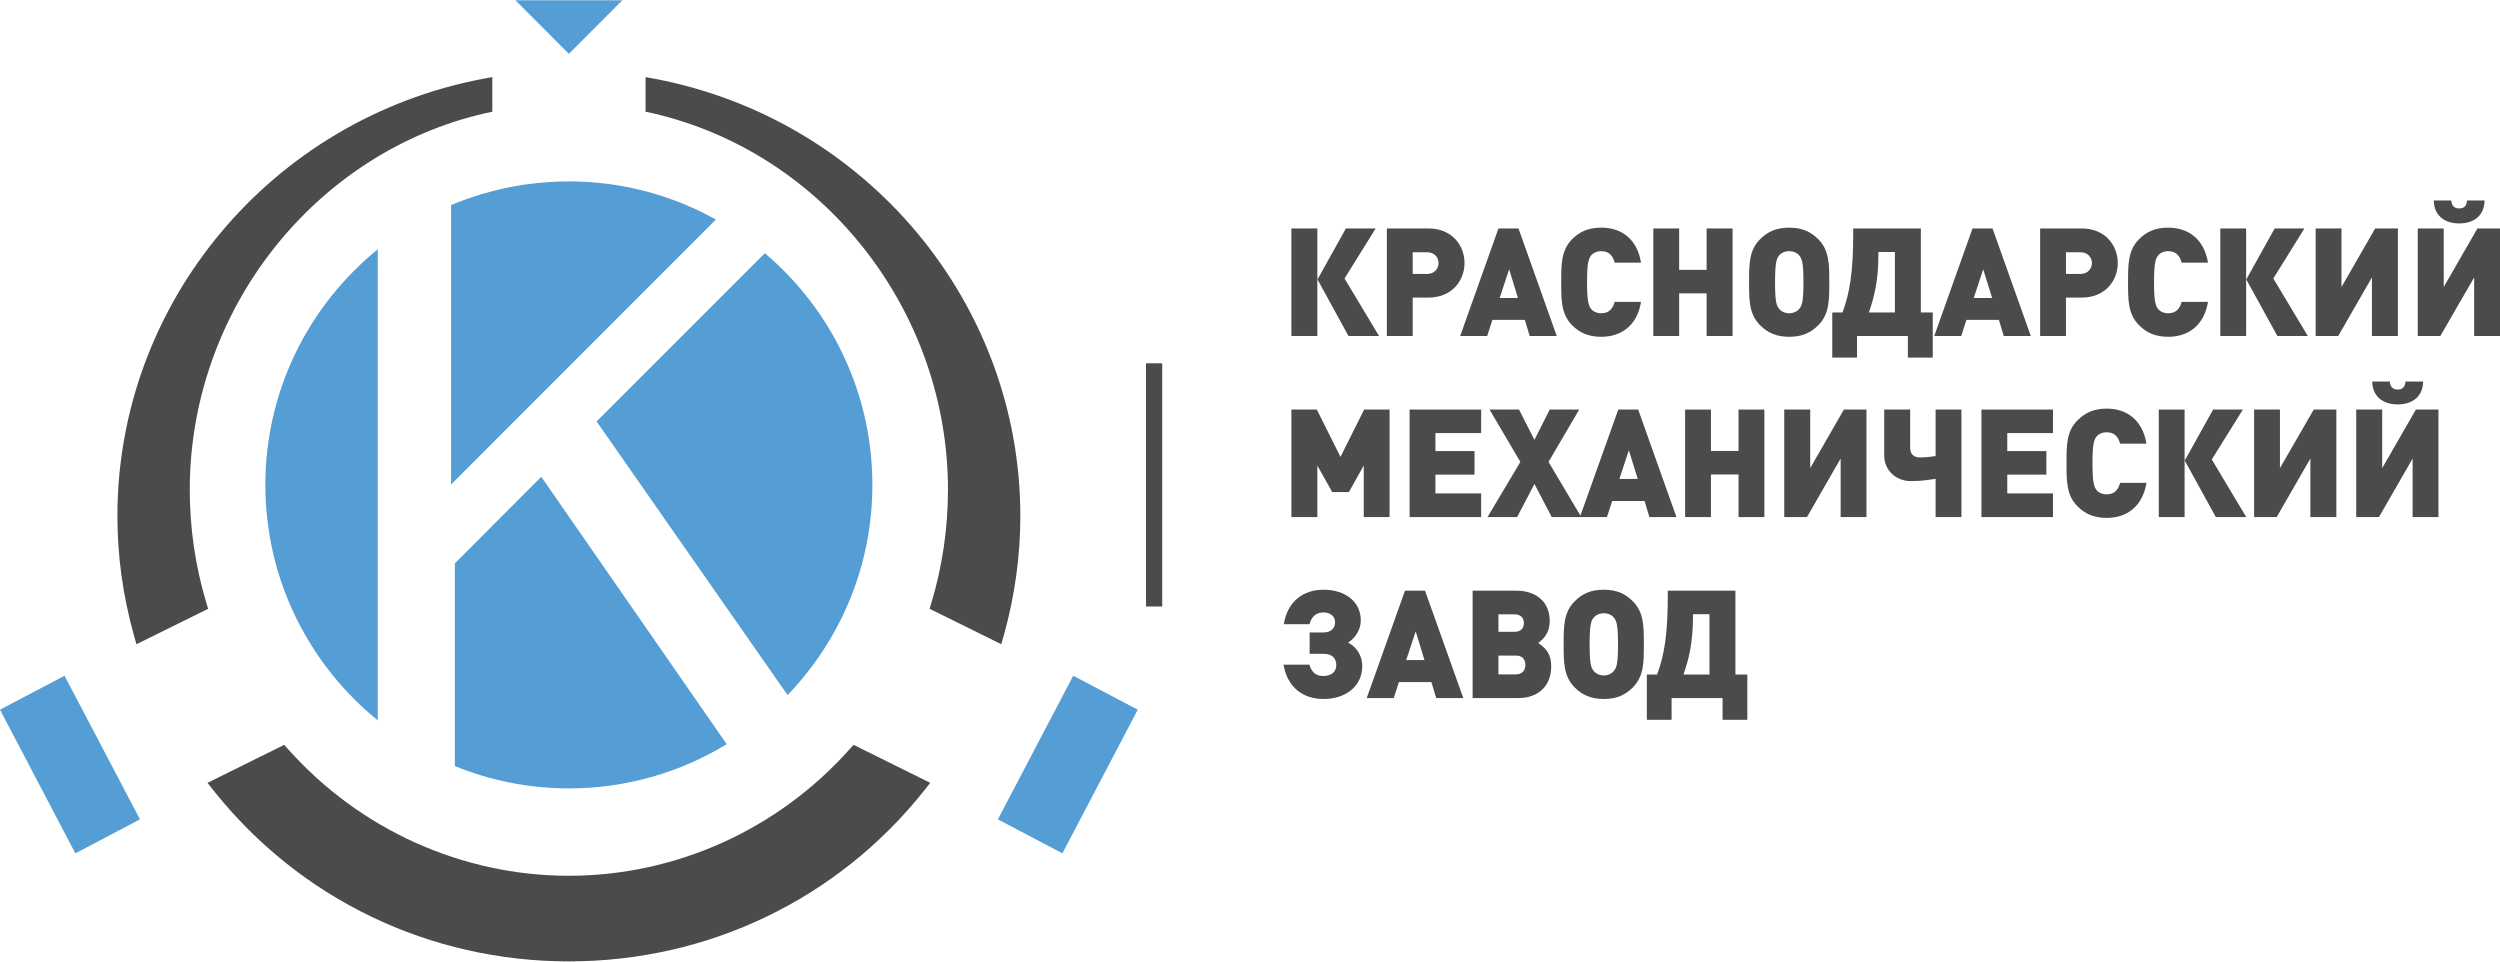 <?xml version="1.0" encoding="UTF-8"?>
<!DOCTYPE svg PUBLIC "-//W3C//DTD SVG 1.0//EN" "http://www.w3.org/TR/2001/REC-SVG-20010904/DTD/svg10.dtd">
<!-- Creator: CorelDRAW -->
<svg xmlns="http://www.w3.org/2000/svg" xml:space="preserve" width="182px" height="70px" version="1.0" style="shape-rendering:geometricPrecision; text-rendering:geometricPrecision; image-rendering:optimizeQuality; fill-rule:evenodd; clip-rule:evenodd"
viewBox="0 0 184840 71050"
 xmlns:xlink="http://www.w3.org/1999/xlink"
 xmlns:xodm="http://www.corel.com/coreldraw/odm/2003">
 <defs>
  <style type="text/css">
   <![CDATA[
    .fil0 {fill:#4B4B4D;fill-rule:nonzero}
    .fil1 {fill:#549ED5;fill-rule:nonzero}
   ]]>
  </style>
 </defs>
 <g id="Layer_x0020_1">
  <polygon class="fil0" points="101960,24820 99410,20570 101710,16870 99510,16870 97410,20640 99700,24820 "/>
  <polygon class="fil0" points="95480,24820 97400,24820 97400,16870 95480,16870 "/>
  <path class="fil0" d="M104450 18630l1080 0c530,0 830,390 830,800 0,410 -300,800 -830,800l-1080 0 0 -1600zm0 3350l1170 0c1730,0 2660,-1250 2660,-2550 0,-1310 -930,-2560 -2660,-2560l-3080 0 0 7950 1910 0 0 -2840z"/>
  <path class="fil0" d="M111580 19890l650 2120 -1350 0 700 -2120zm-1620 4930l380 -1190 2400 0 360 1190 2000 0 -2830 -7950 -1480 0 -2830 7950 2000 0z"/>
  <path class="fil0" d="M118390 24880c1480,0 2660,-830 2940,-2580l-1950 0c-120,440 -360,840 -990,840 -350,0 -610,-140 -760,-330 -170,-240 -290,-510 -290,-1960 0,-1450 120,-1730 290,-1970 150,-190 410,-330 760,-330 630,0 870,400 990,850l1950 0c-280,-1760 -1460,-2590 -2940,-2590 -950,0 -1610,300 -2170,870 -790,810 -790,1830 -790,3170 0,1330 0,2350 790,3160 560,570 1220,870 2170,870z"/>
  <polygon class="fil0" points="124150,21670 126180,21670 126180,24820 128100,24820 128100,16870 126180,16870 126180,19930 124150,19930 124150,16870 122240,16870 122240,24820 124150,24820 "/>
  <path class="fil0" d="M131520 18890c140,-190 420,-340 770,-340 340,0 620,150 760,340 180,240 290,510 290,1960 0,1450 -110,1700 -290,1940 -140,190 -420,350 -760,350 -350,0 -630,-160 -770,-350 -170,-240 -280,-490 -280,-1940 0,-1450 110,-1720 280,-1960zm770 5990c950,0 1600,-300 2160,-870 800,-810 800,-1830 800,-3160 0,-1340 0,-2360 -800,-3170 -560,-570 -1210,-870 -2160,-870 -960,0 -1610,300 -2170,870 -800,810 -800,1830 -800,3170 0,1330 0,2350 800,3160 560,570 1210,870 2170,870z"/>
  <path class="fil0" d="M138880 18840l0 -230 1220 0 0 4470 -1920 0c400,-1160 700,-2360 700,-4240zm-1580 5980l3760 0 0 1600 1840 0 0 -3340 -880 0 0 -6210 -5000 0 0 340c0,2810 -240,4380 -790,5870l-760 0 0 3340 1830 0 0 -1600z"/>
  <path class="fil0" d="M145930 22010l700 -2120 660 2120 -1360 0zm2220 2810l2000 0 -2830 -7950 -1480 0 -2830 7950 2000 0 380 -1190 2400 0 360 1190z"/>
  <path class="fil0" d="M152750 20230l0 -1600 1090 0c520,0 830,390 830,800 0,410 -310,800 -830,800l-1090 0zm3830 -800c0,-1310 -930,-2560 -2660,-2560l-3080 0 0 7950 1910 0 0 -2840 1170 0c1730,0 2660,-1250 2660,-2550z"/>
  <path class="fil0" d="M160310 24880c1470,0 2650,-830 2940,-2580l-1950 0c-120,440 -360,840 -990,840 -350,0 -610,-140 -760,-330 -170,-240 -290,-510 -290,-1960 0,-1450 120,-1730 290,-1970 150,-190 410,-330 760,-330 630,0 870,400 990,850l1950 0c-290,-1760 -1470,-2590 -2940,-2590 -950,0 -1610,300 -2170,870 -800,810 -800,1830 -800,3170 0,1330 0,2350 800,3160 560,570 1220,870 2170,870z"/>
  <polygon class="fil0" points="164160,24820 166070,24820 166070,16870 164160,16870 "/>
  <polygon class="fil0" points="170630,24820 168080,20570 170380,16870 168180,16870 166080,20640 168380,24820 "/>
  <polygon class="fil0" points="175370,24820 177290,24820 177290,16870 175610,16870 173120,21200 173120,16870 171210,16870 171210,24820 172880,24820 175370,20490 "/>
  <polygon class="fil0" points="183170,16870 180680,21200 180680,16870 178760,16870 178760,24820 180430,24820 182930,20490 182930,24820 184840,24820 184840,16870 "/>
  <path class="fil0" d="M181820 16500c850,0 1850,-380 1880,-1700l-1300 0c-20,450 -270,590 -580,590 -300,0 -550,-140 -580,-590l-1300 0c40,1320 1040,1700 1880,1700z"/>
  <polygon class="fil0" points="102740,38210 102740,30260 100860,30260 99110,33760 97360,30260 95480,30260 95480,38210 97400,38210 97400,34400 98500,36360 99730,36360 100830,34400 100830,38210 "/>
  <polygon class="fil0" points="109510,32000 109510,30260 104220,30260 104220,38210 109510,38210 109510,36460 106130,36460 106130,35070 109020,35070 109020,33330 106130,33330 106130,32000 "/>
  <path class="fil0" d="M119730 35390l700 -2120 660 2120 -1360 0zm4220 2820l-2830 -7950 -1470 0 -2800 7840 -2360 -3970 2270 -3870 -2180 0 -1130 2240 -1140 -2240 -2180 0 2280 3870 -2430 4080 2190 0 1280 -2450 1280 2450 4080 0 390 -1190 2390 0 360 1190 2000 0z"/>
  <polygon class="fil0" points="128540,33320 126500,33320 126500,30260 124590,30260 124590,38210 126500,38210 126500,35060 128540,35060 128540,38210 130450,38210 130450,30260 128540,30260 "/>
  <polygon class="fil0" points="133840,34590 133840,30260 131920,30260 131920,38210 133600,38210 136090,33880 136090,38210 138000,38210 138000,30260 136330,30260 "/>
  <path class="fil0" d="M143110 33700c-220,40 -760,100 -1180,100 -440,0 -700,-270 -700,-700l0 -2840 -1920 0 0 3380c0,1220 990,1910 1950,1910 910,0 1490,-120 1850,-170l0 2830 1910 0 0 -7950 -1910 0 0 3440z"/>
  <polygon class="fil0" points="146500,38210 151790,38210 151790,36460 148410,36460 148410,35070 151300,35070 151300,33330 148410,33330 148410,32000 151790,32000 151790,30260 146500,30260 "/>
  <path class="fil0" d="M155760 31940c630,0 870,400 990,840l1950 0c-290,-1750 -1460,-2590 -2940,-2590 -950,0 -1610,310 -2170,880 -800,810 -800,1820 -800,3160 0,1340 0,2360 800,3170 560,570 1220,870 2170,870 1480,0 2650,-830 2940,-2590l-1950 0c-120,450 -360,850 -990,850 -350,0 -610,-140 -760,-330 -170,-240 -290,-520 -290,-1970 0,-1450 120,-1730 290,-1960 150,-190 410,-330 760,-330z"/>
  <polygon class="fil0" points="165830,30260 163630,30260 161530,34030 163830,38210 166080,38210 163530,33950 "/>
  <polygon class="fil0" points="159610,38210 161520,38210 161520,30260 159610,30260 "/>
  <polygon class="fil0" points="168570,34590 168570,30260 166660,30260 166660,38210 168330,38210 170820,33880 170820,38210 172740,38210 172740,30260 171070,30260 "/>
  <path class="fil0" d="M176700 28190l-1310 0c40,1310 1040,1690 1890,1690 840,0 1840,-380 1880,-1690l-1310 0c-20,440 -270,590 -570,590 -310,0 -560,-150 -580,-590z"/>
  <polygon class="fil0" points="176130,34590 176130,30260 174210,30260 174210,38210 175890,38210 178380,33880 178380,38210 180290,38210 180290,30260 178620,30260 "/>
  <path class="fil0" d="M99670 47490c540,-340 940,-940 940,-1650 0,-1380 -1160,-2260 -2750,-2260 -1480,0 -2670,840 -2940,2550l1900 0c130,-450 390,-870 1030,-870 520,0 860,290 860,720 0,470 -330,760 -850,760l-1030 0 0 1580 1030 0c650,0 940,350 940,840 0,460 -330,800 -970,800 -630,0 -890,-400 -1020,-840l-1910 0c280,1700 1470,2540 2950,2540 1670,0 2870,-960 2870,-2430 0,-810 -440,-1430 -1050,-1740z"/>
  <path class="fil0" d="M103970 48780l700 -2120 650 2120 -1350 0zm-90 -5130l-2830 7940 2000 0 380 -1180 2400 0 360 1180 2000 0 -2830 -7940 -1480 0z"/>
  <path class="fil0" d="M112080 49840l-1290 0 0 -1390 1290 0c440,0 700,250 700,690 0,430 -260,700 -700,700zm-1290 -4440l1190 0c440,0 690,250 690,650 0,400 -250,640 -690,640l-1190 0 0 -1290zm2940 2120c600,-450 850,-940 850,-1640 0,-1360 -960,-2230 -2480,-2230l-3220 0 0 7940 3390 0c1470,0 2420,-910 2420,-2330 0,-800 -270,-1290 -960,-1740z"/>
  <path class="fil0" d="M119340 49560c-140,190 -410,360 -760,360 -350,0 -630,-170 -770,-360 -170,-230 -280,-490 -280,-1940 0,-1450 110,-1720 280,-1950 140,-190 420,-350 770,-350 350,0 620,160 760,350 180,230 290,500 290,1950 0,1450 -110,1710 -290,1940zm-760 -5980c-960,0 -1610,300 -2170,870 -800,820 -800,1830 -800,3170 0,1340 0,2350 800,3170 560,570 1210,870 2170,870 950,0 1600,-300 2160,-870 800,-820 800,-1830 800,-3170 0,-1340 0,-2350 -800,-3170 -560,-570 -1210,-870 -2160,-870z"/>
  <path class="fil0" d="M126390 49850l-1920 0c400,-1160 700,-2350 700,-4240l0 -220 1220 0 0 4460zm1920 -6200l-5000 0 0 330c0,2820 -240,4390 -790,5870l-760 0 0 3350 1830 0 0 -1610 3770 0 0 1610 1830 0 0 -3350 -880 0 0 -6200z"/>
  <path class="fil0" d="M48440 5810l-710 -130 0 2560 470 100c12680,2890 21890,14600 21890,27850 0,2820 -410,5620 -1210,8310l-150 490 5300 2620 200 -700c800,-2870 1210,-5820 1210,-8780 0,-15740 -11360,-29330 -27000,-32320z"/>
  <path class="fil0" d="M62800 55390c-5300,5940 -12860,9340 -20740,9340 -7880,0 -15440,-3400 -20740,-9340l-310 -340 -5670 2810 460 580c6390,8020 15950,12620 26260,12620 10310,0 19880,-4600 26260,-12620l460 -580 -5670 -2810 -310 340z"/>
  <path class="fil0" d="M15240 44500c-800,-2690 -1210,-5490 -1210,-8310 0,-13250 9210,-24960 21890,-27850l480 -100 0 -2560 -720 130c-15640,2990 -27000,16580 -27000,32320 0,2960 410,5910 1210,8780l200 700 5300 -2620 -150 -490z"/>
  <polygon class="fil0" points="84730,44820 85930,44820 85930,26840 84730,26840 "/>
  <polygon class="fil1" points="38110,0 42060,3960 46010,0 "/>
  <polygon class="fil1" points="0,52450 5570,63070 10350,60560 4770,49940 "/>
  <polygon class="fil1" points="79350,49940 73780,60560 78550,63070 84120,52450 "/>
  <path class="fil1" d="M56550 18700l-12440 12440 14120 20230c3880,-4040 6270,-9510 6270,-15540 0,-6870 -3090,-13010 -7950,-17130z"/>
  <path class="fil1" d="M19620 35830c0,7030 3250,13300 8310,17410l0 -34830c-5060,4120 -8310,10380 -8310,17420z"/>
  <path class="fil1" d="M52930 16210c-3220,-1790 -6920,-2820 -10870,-2820 -380,0 -750,10 -1130,30 -190,10 -380,30 -570,40 -180,10 -360,20 -530,40 -260,30 -530,60 -790,100 -90,10 -200,20 -290,30 -310,50 -610,100 -910,160 -50,10 -100,20 -160,30 -330,60 -650,140 -980,220 -20,0 -40,10 -60,10 -340,90 -680,180 -1020,280 0,0 0,0 0,0 -770,230 -1530,500 -2270,810l0 20660 280 -280 19300 -19310z"/>
  <path class="fil1" d="M33630 41630l0 14990c2600,1060 5450,1650 8430,1650 4280,0 8270,-1200 11670,-3270l-13710 -19770 -6390 6400z"/>
 </g>
</svg>
